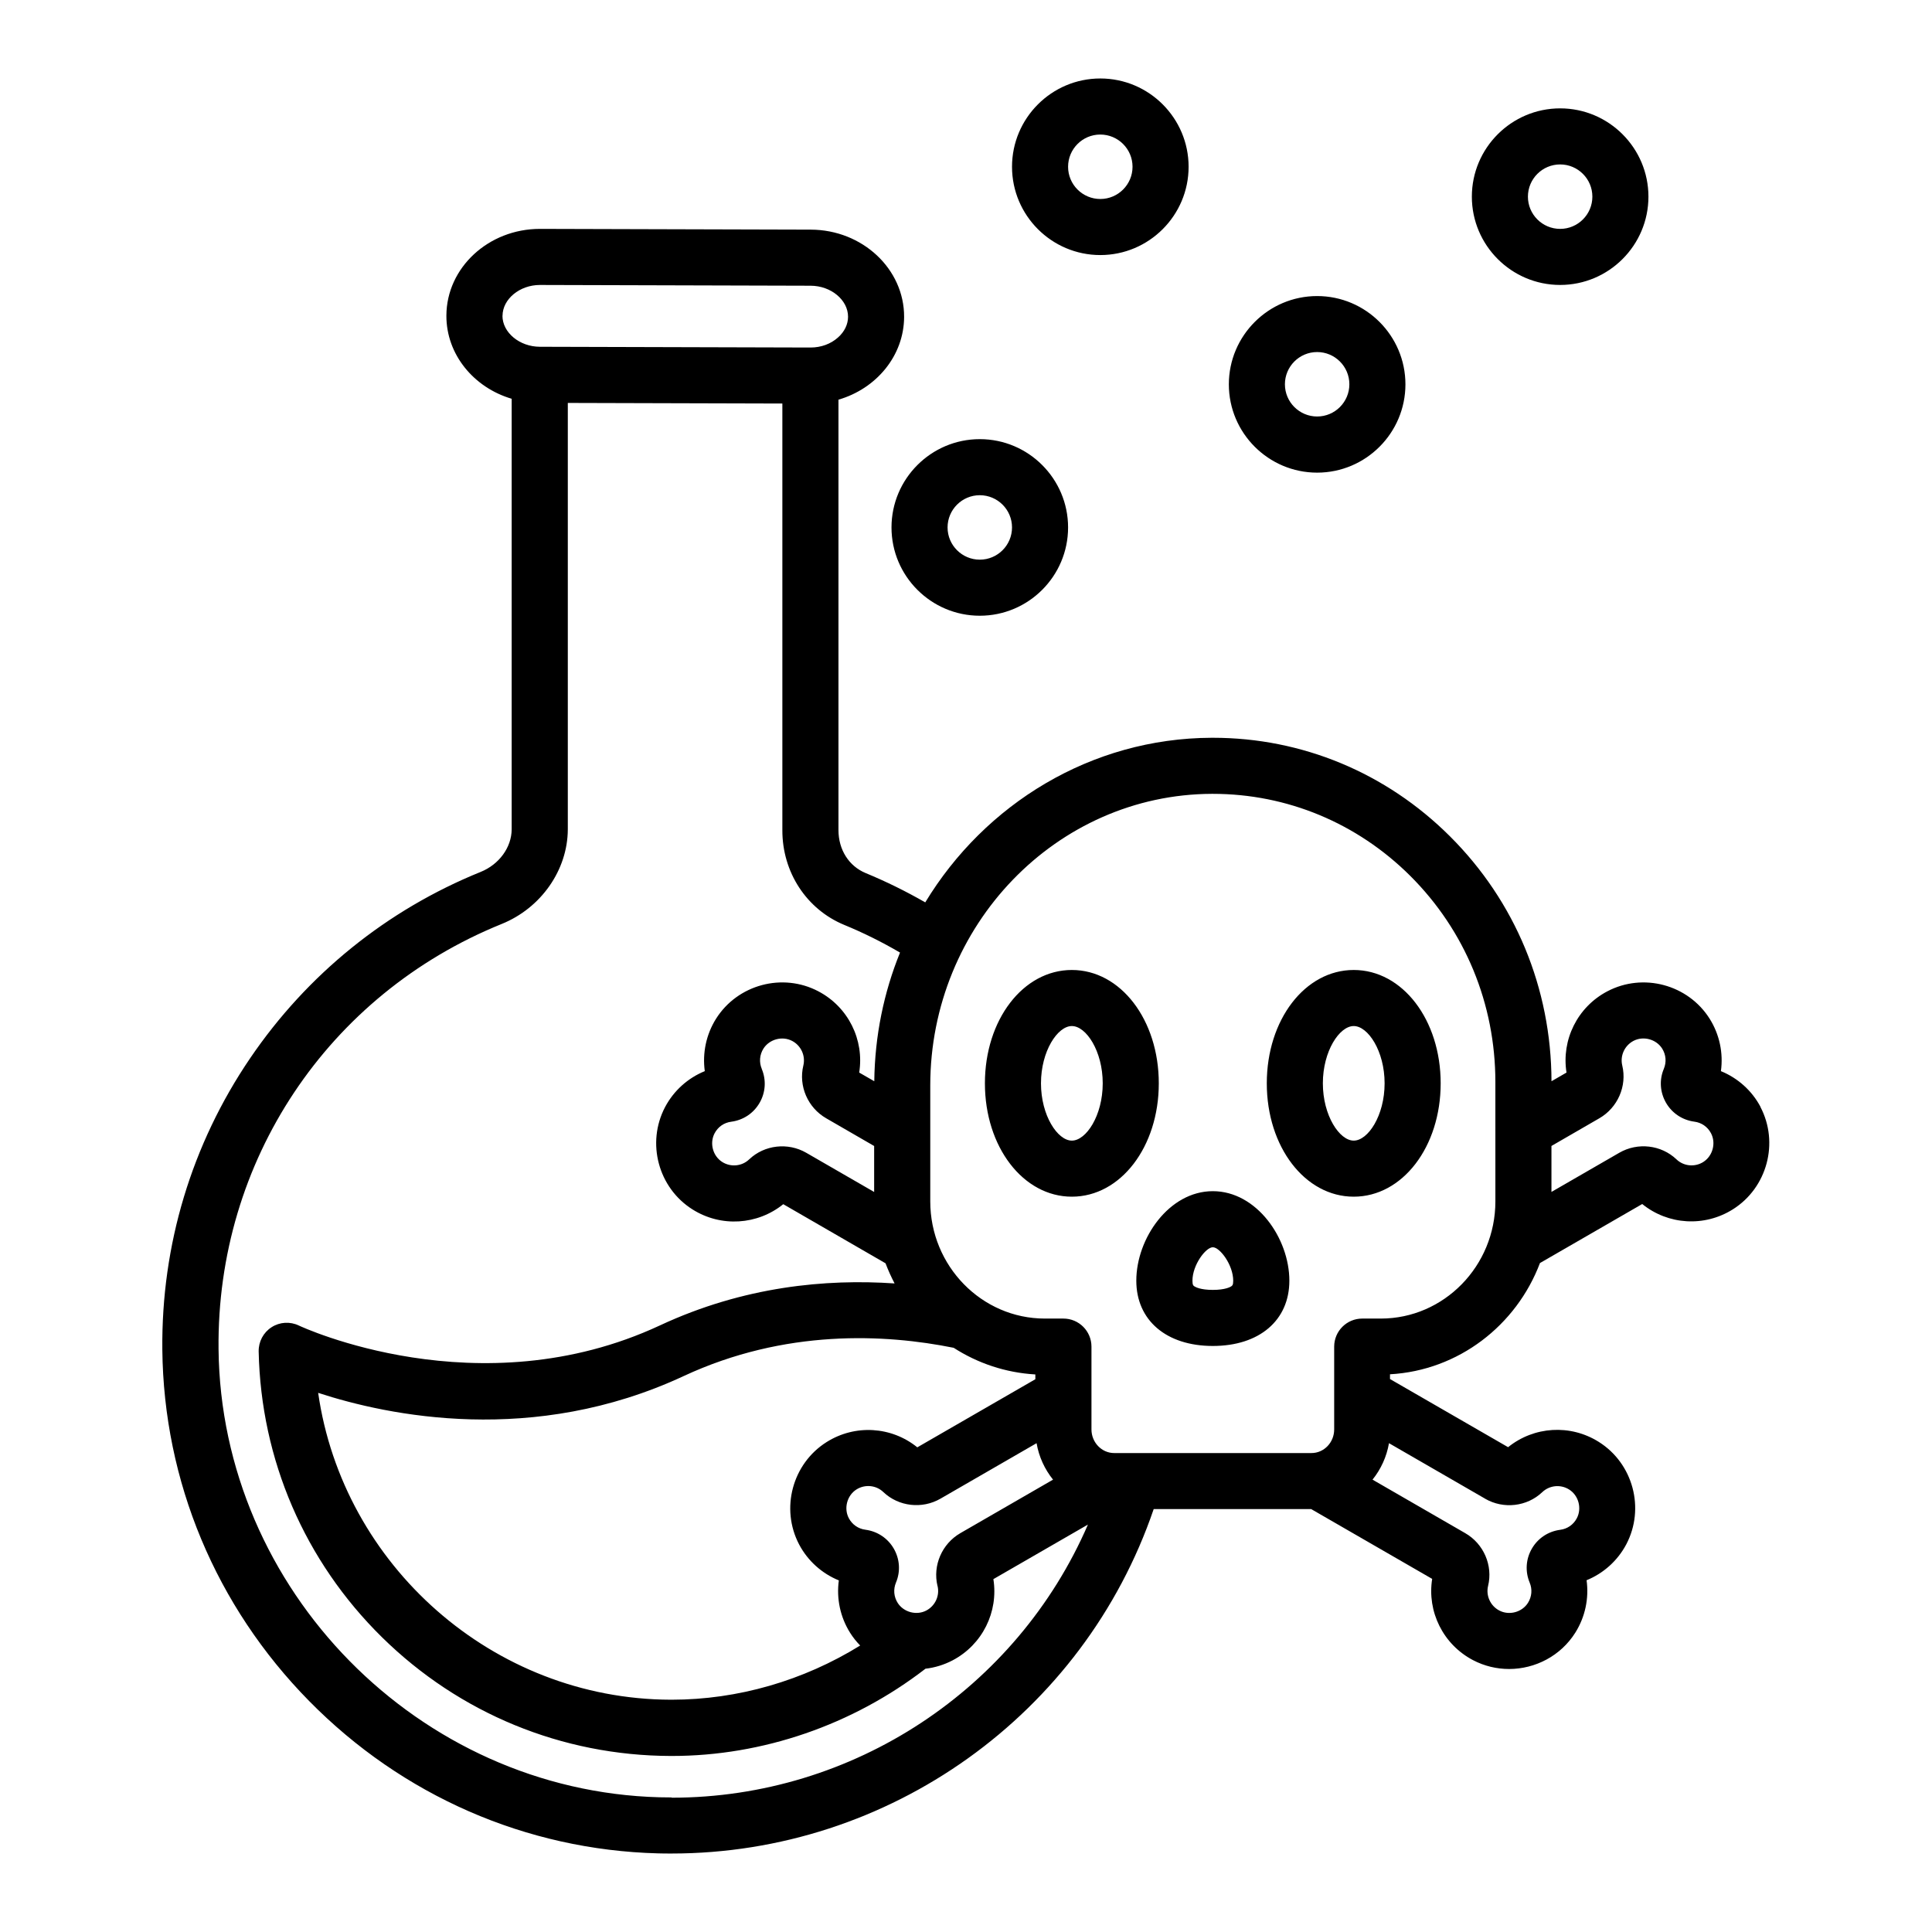 <?xml version="1.0" encoding="UTF-8"?> <svg xmlns="http://www.w3.org/2000/svg" viewBox="0 0 100 100" fill-rule="evenodd"><path d="m91.129 57.301c-0.449-0.852-1.184-1.504-2.055-1.859 0.129-0.934-0.07-1.895-0.582-2.711-1.117-1.773-3.445-2.398-5.301-1.418-1.543 0.812-2.379 2.508-2.109 4.203l-0.777 0.449c-0.012-4.812-1.879-9.316-5.262-12.684-3.297-3.285-7.652-5.094-12.266-5.094h-0.062c-6.246 0.023-11.738 3.43-14.824 8.52-0.992-0.57-2.023-1.078-3.082-1.516-0.871-0.359-1.41-1.211-1.41-2.223v-22.281c1.961-0.57 3.391-2.273 3.398-4.285 0.008-2.481-2.16-4.508-4.828-4.516l-14.008-0.039h-0.016c-2.664 0-4.832 2.012-4.84 4.488-0.008 2.012 1.418 3.727 3.379 4.305v22.285c-0.004 0.934-0.648 1.82-1.609 2.207-4.852 1.965-8.977 5.301-11.93 9.645-3.027 4.453-4.598 9.668-4.543 15.078 0.07 6.82 2.766 13.277 7.594 18.184 4.824 4.906 11.238 7.711 18.055 7.891 0.234 0.008 0.469 0.008 0.703 0.008 11.277 0 21.332-7.199 24.961-17.828h8.152l6.262 3.613c-0.27 1.695 0.566 3.391 2.109 4.203 0.594 0.312 1.234 0.461 1.871 0.461 1.352 0 2.672-0.676 3.43-1.883 0.512-0.816 0.711-1.777 0.582-2.711 0.871-0.355 1.605-1.008 2.055-1.859 0.977-1.855 0.355-4.184-1.422-5.301-1.477-0.93-3.359-0.805-4.695 0.273l-6.113-3.527v-0.246c3.551-0.199 6.543-2.535 7.762-5.758l5.293-3.055c1.336 1.082 3.219 1.203 4.695 0.273 1.773-1.117 2.398-3.445 1.422-5.301zm-42.602 24.785c0.121 0.504-0.117 1.027-0.578 1.273-0.512 0.27-1.18 0.09-1.488-0.398-0.199-0.32-0.23-0.699-0.086-1.047 0.242-0.574 0.199-1.215-0.113-1.758-0.312-0.539-0.848-0.895-1.465-0.977-0.371-0.047-0.688-0.266-0.863-0.598-0.27-0.512-0.09-1.18 0.398-1.488 0.441-0.277 1.016-0.223 1.391 0.137 0.789 0.75 2.004 0.891 2.957 0.34l4.973-2.871c0.121 0.707 0.422 1.352 0.852 1.887l-4.797 2.769c-0.953 0.551-1.438 1.672-1.184 2.731zm5.066-10.699-6.113 3.527c-1.336-1.082-3.219-1.203-4.695-0.273-1.773 1.117-2.398 3.445-1.422 5.301 0.449 0.852 1.184 1.504 2.055 1.859-0.129 0.934 0.07 1.895 0.582 2.711 0.152 0.242 0.328 0.461 0.523 0.66-2.941 1.82-6.336 2.805-9.758 2.805h-0.051c-9.207-0.027-16.969-6.969-18.246-15.883 3.633 1.188 11.129 2.758 18.914-0.867 5.258-2.449 10.434-2.18 13.98-1.465 1.238 0.797 2.68 1.289 4.227 1.379v0.246zm-27.582-55.043c0.004-0.863 0.887-1.594 1.934-1.594h0.008l14.008 0.039c1.051 0.004 1.934 0.738 1.934 1.605 0 0.395-0.184 0.777-0.52 1.074-0.375 0.336-0.879 0.52-1.418 0.52h-0.008l-14.008-0.039c-1.051-0.004-1.934-0.738-1.934-1.605zm8.75 76.691c-0.207 0-0.418-0.004-0.629-0.008-12.457-0.332-22.695-10.738-22.82-23.203-0.102-9.719 5.652-18.355 14.656-22 2.039-0.824 3.414-2.793 3.422-4.894v-22.074l11.105 0.031v22.078c-0.008 2.18 1.254 4.106 3.207 4.91 0.988 0.406 1.953 0.887 2.883 1.43-0.836 2.059-1.305 4.305-1.332 6.66l-0.781-0.449c0.27-1.695-0.566-3.391-2.109-4.203-1.855-0.98-4.184-0.355-5.301 1.418-0.512 0.816-0.711 1.777-0.582 2.711-0.871 0.355-1.605 1.008-2.055 1.859-0.977 1.855-0.355 4.184 1.422 5.301 1.477 0.93 3.359 0.805 4.695-0.273l5.293 3.059c0.137 0.359 0.293 0.707 0.469 1.043-3.539-0.242-7.805 0.148-12.145 2.172-9.371 4.367-18.598 0.051-18.688 0.008-0.453-0.219-0.992-0.188-1.414 0.086-0.426 0.273-0.676 0.746-0.668 1.254 0.117 5.606 2.383 10.859 6.387 14.797 4.008 3.941 9.312 6.125 14.938 6.141h0.059c4.699 0 9.355-1.602 13.129-4.516 0.48-0.055 0.957-0.199 1.406-0.434 1.543-0.812 2.379-2.508 2.109-4.203l4.894-2.824c-3.68 8.5-12.133 14.137-21.547 14.137zm4.668-37.711c-0.145-0.348-0.113-0.727 0.086-1.047 0.309-0.488 0.977-0.668 1.488-0.398 0.461 0.242 0.699 0.77 0.578 1.273-0.258 1.059 0.23 2.184 1.184 2.731l2.481 1.434v2.379l-3.512-2.027c-0.953-0.551-2.168-0.41-2.957 0.34-0.375 0.359-0.949 0.414-1.391 0.137-0.492-0.309-0.668-0.977-0.398-1.488 0.176-0.332 0.488-0.551 0.863-0.598 0.617-0.082 1.152-0.434 1.465-0.977 0.312-0.539 0.352-1.18 0.113-1.754zm37.441 22.25c0.953 0.551 2.168 0.41 2.957-0.34 0.379-0.359 0.949-0.414 1.391-0.137 0.492 0.309 0.668 0.977 0.398 1.488-0.176 0.332-0.488 0.551-0.863 0.598-0.617 0.082-1.152 0.434-1.465 0.977-0.312 0.539-0.352 1.18-0.113 1.754 0.145 0.348 0.113 0.727-0.086 1.047-0.309 0.492-0.977 0.668-1.488 0.398-0.461-0.242-0.699-0.77-0.578-1.273 0.258-1.059-0.23-2.184-1.184-2.731l-4.797-2.769c0.43-0.535 0.73-1.18 0.852-1.887l4.973 2.871zm0.531-15.391c0 3.344-2.66 6.066-5.93 6.066h-0.961c-0.801 0-1.453 0.648-1.453 1.453v4.285c0 0.676-0.527 1.223-1.176 1.223h-10.211c-0.648 0-1.176-0.551-1.176-1.223v-4.285c0-0.801-0.648-1.453-1.453-1.453h-0.961c-3.269 0-5.93-2.723-5.93-6.066v-5.996c0-8.297 6.539-15.07 14.574-15.098h0.051c3.84 0 7.469 1.508 10.219 4.246 2.84 2.832 4.406 6.621 4.406 10.676zm10.762-2.039c-0.441 0.277-1.016 0.223-1.391-0.137-0.789-0.75-2.004-0.891-2.957-0.34l-3.512 2.027v-2.379l2.481-1.434c0.953-0.551 1.438-1.672 1.184-2.731-0.121-0.504 0.117-1.027 0.578-1.273 0.512-0.27 1.18-0.09 1.488 0.398 0.199 0.32 0.23 0.699 0.086 1.047-0.242 0.574-0.199 1.215 0.113 1.758 0.312 0.539 0.848 0.895 1.465 0.977 0.371 0.047 0.688 0.266 0.863 0.598 0.27 0.512 0.09 1.18-0.398 1.488zm-19.988-35.68c2.519 0 4.57-2.051 4.57-4.57s-2.051-4.57-4.57-4.57-4.57 2.051-4.57 4.57 2.051 4.57 4.57 4.57zm0-6.242c0.918 0 1.668 0.746 1.668 1.668 0 0.918-0.746 1.668-1.668 1.668-0.918 0-1.668-0.746-1.668-1.668 0-0.918 0.746-1.668 1.668-1.668zm12.578-3.473c2.519 0 4.57-2.051 4.57-4.57 0-2.519-2.051-4.57-4.57-4.57-2.519 0-4.57 2.051-4.57 4.57 0 2.519 2.051 4.57 4.57 4.57zm0-6.238c0.918 0 1.668 0.746 1.668 1.668 0 0.918-0.746 1.668-1.668 1.668-0.918 0-1.668-0.746-1.668-1.668 0-0.918 0.746-1.668 1.668-1.668zm-23.801 4.691c2.519 0 4.57-2.051 4.57-4.57 0-2.519-2.051-4.57-4.57-4.57s-4.57 2.051-4.57 4.57c0 2.519 2.051 4.57 4.57 4.57zm0-6.238c0.918 0 1.668 0.746 1.668 1.668 0 0.918-0.746 1.668-1.668 1.668-0.918 0-1.668-0.746-1.668-1.668 0-0.918 0.746-1.668 1.668-1.668zm5.824 54.691c-2.266 0-3.961 2.445-3.961 4.633 0 2.051 1.555 3.379 3.961 3.379s3.961-1.324 3.961-3.379c0-2.188-1.691-4.633-3.961-4.633zm0.961 4.922c-0.066 0.043-0.328 0.188-0.961 0.188-0.637 0-0.898-0.145-0.961-0.188-0.043-0.027-0.094-0.062-0.094-0.289 0-0.812 0.688-1.73 1.055-1.73 0.367 0 1.055 0.918 1.055 1.73 0 0.227-0.051 0.258-0.094 0.285zm-8.258-16.371c-2.523 0-4.5 2.578-4.5 5.867 0 3.289 1.977 5.867 4.5 5.867 2.523 0 4.5-2.578 4.5-5.867 0-3.289-1.977-5.867-4.5-5.867zm0 8.832c-0.738 0-1.598-1.297-1.598-2.965s0.859-2.965 1.598-2.965 1.598 1.293 1.598 2.965-0.859 2.965-1.598 2.965zm14.59-8.832c-2.523 0-4.5 2.578-4.5 5.867 0 3.289 1.977 5.867 4.5 5.867 2.523 0 4.5-2.578 4.5-5.867 0-3.289-1.977-5.867-4.5-5.867zm0 8.832c-0.738 0-1.598-1.297-1.598-2.965s0.859-2.965 1.598-2.965c0.738 0 1.598 1.293 1.598 2.965s-0.859 2.965-1.598 2.965zm-19.355-27.168c2.519 0 4.57-2.051 4.57-4.57s-2.051-4.57-4.57-4.57c-2.519 0-4.57 2.051-4.57 4.57s2.051 4.57 4.57 4.57zm0-6.238c0.918 0 1.668 0.746 1.668 1.668 0 0.918-0.746 1.668-1.668 1.668-0.918 0-1.668-0.746-1.668-1.668 0-0.918 0.746-1.668 1.668-1.668z"></path></svg> 